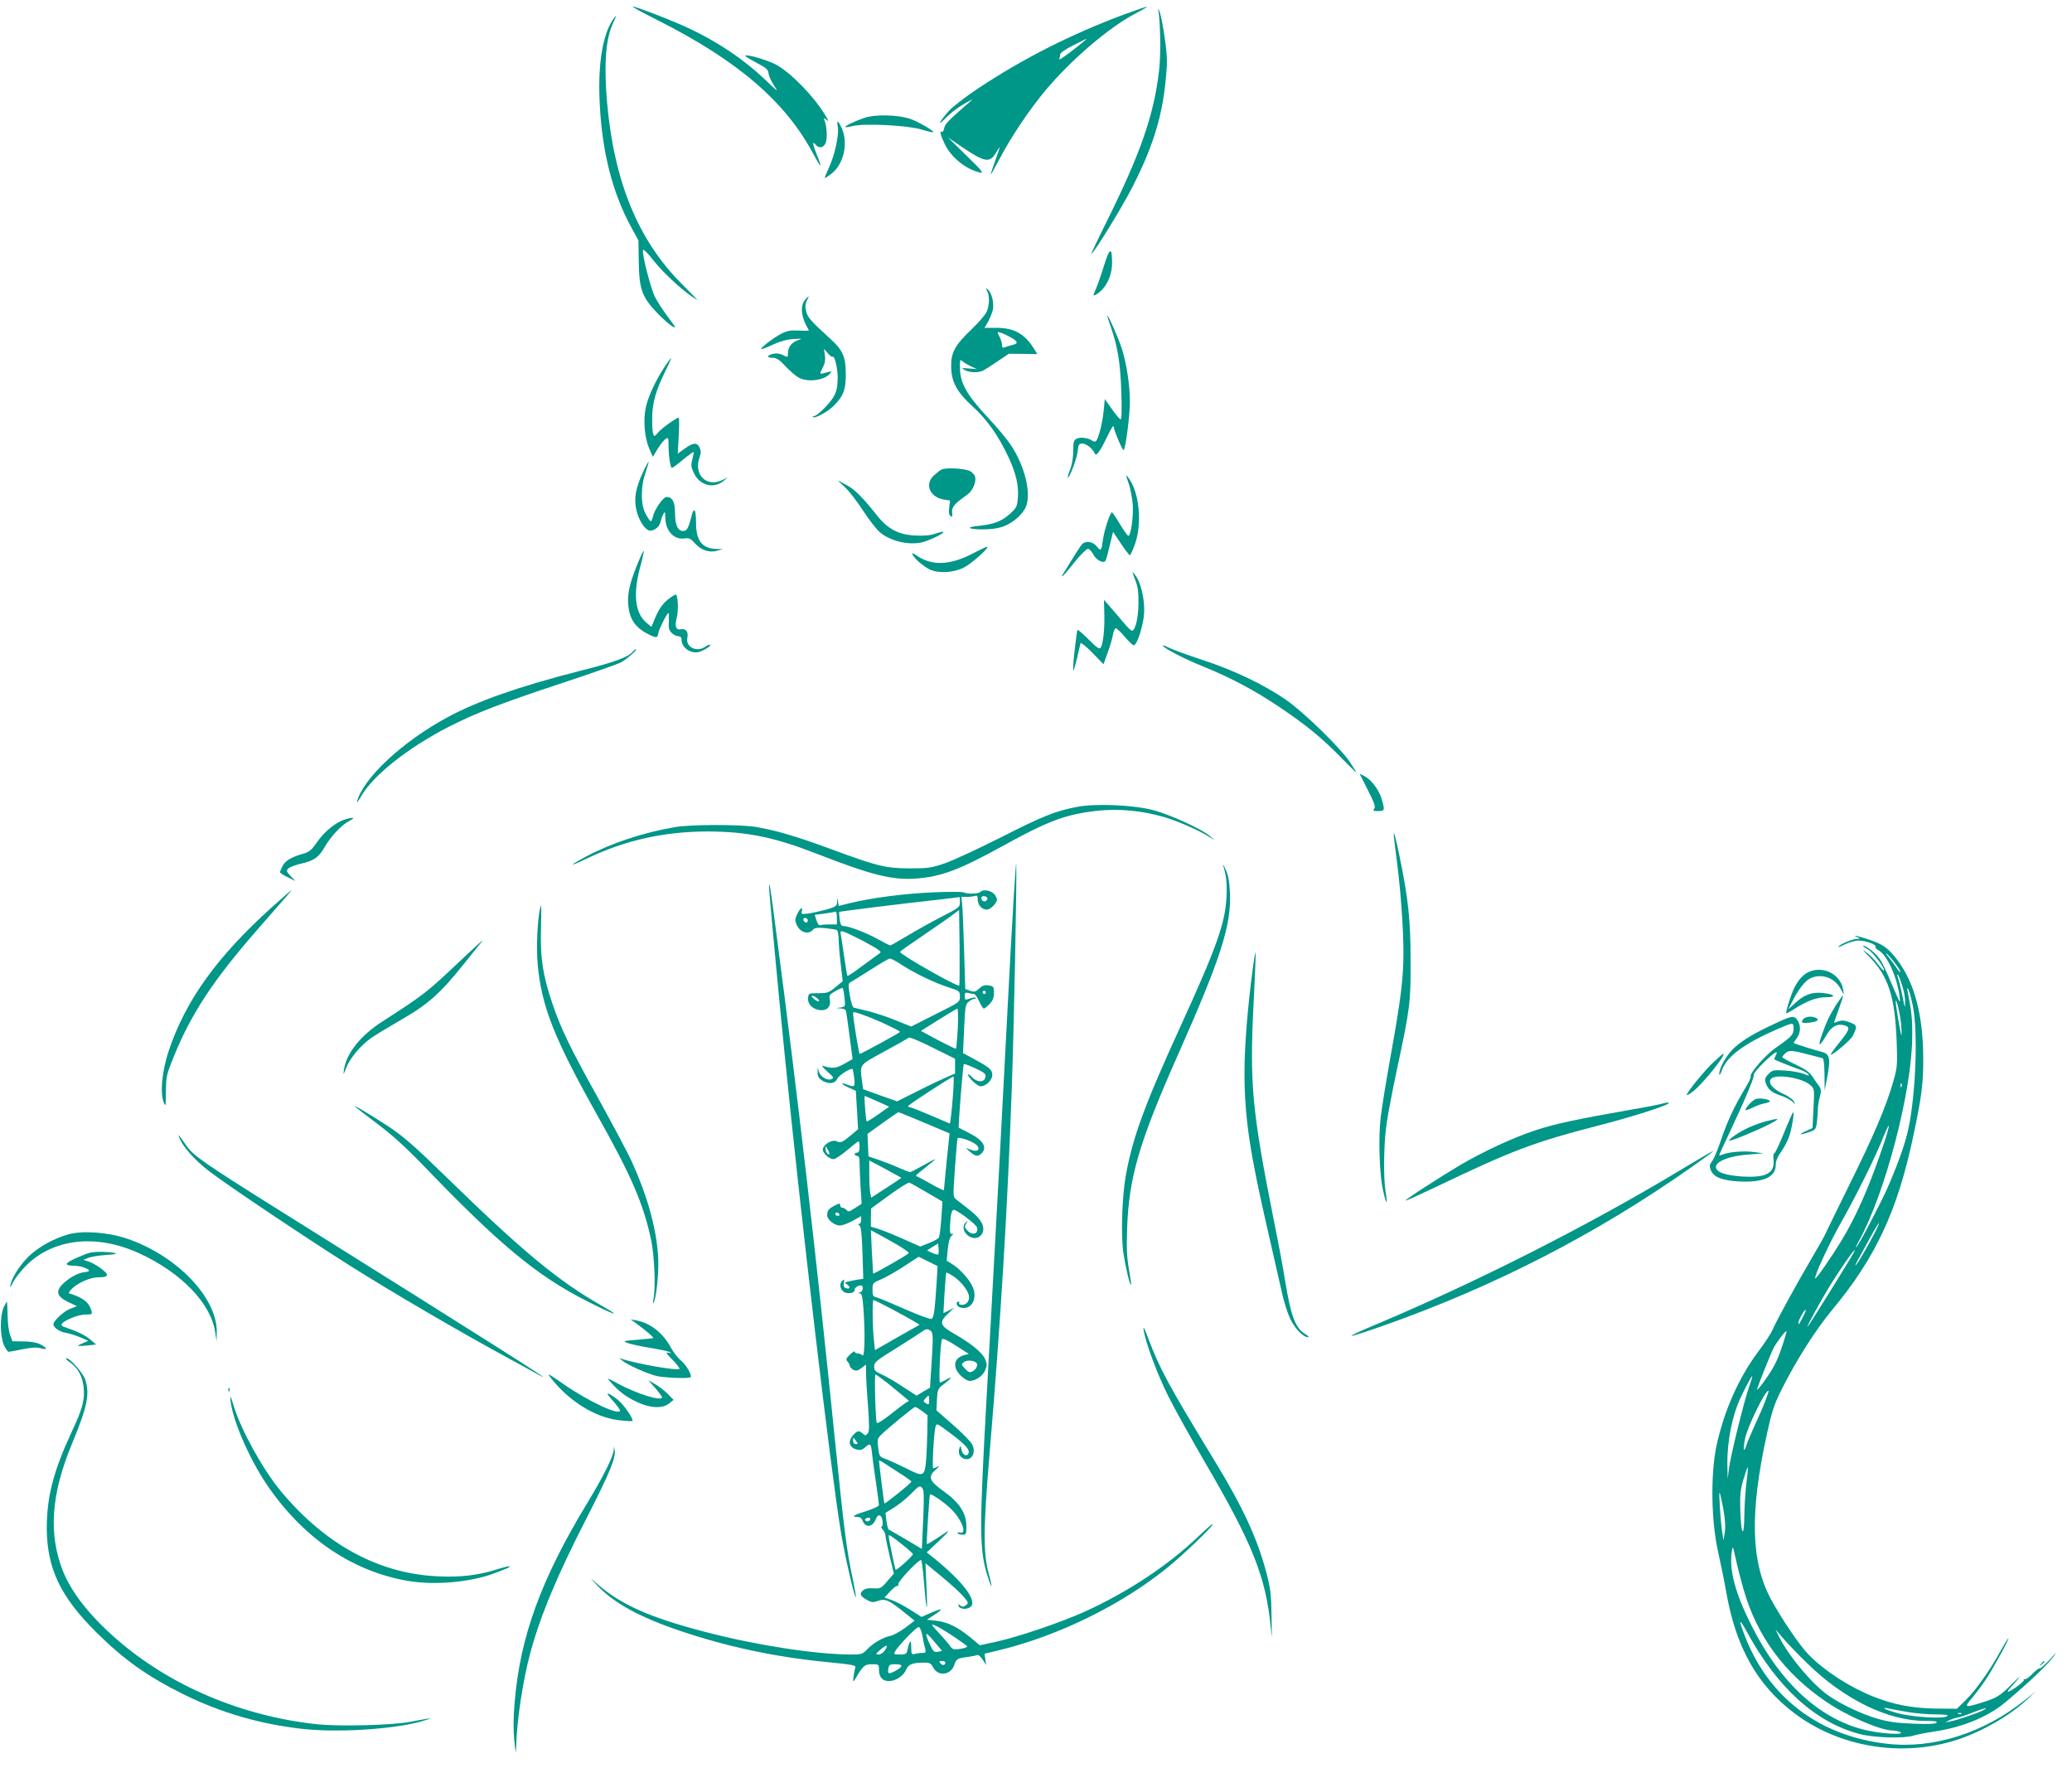<?xml version="1.0" standalone="no"?>
<!DOCTYPE svg PUBLIC "-//W3C//DTD SVG 20010904//EN"
 "http://www.w3.org/TR/2001/REC-SVG-20010904/DTD/svg10.dtd">
<svg version="1.0" xmlns="http://www.w3.org/2000/svg"
 width="1280pt" height="1092pt" viewBox="0 0 1280 1092"
 preserveAspectRatio="xMidYMid meet">
<g transform="translate(0,1092) scale(0.1,-0.1)"
fill="#009688" stroke="none">
<path d="M4061 10796 c494 -249 789 -501 963 -826 51 -95 59 -95 20 -1 -25 64
-27 84 -4 56 20 -24 49 -18 61 13 11 27 7 100 -7 137 -7 18 -6 19 11 5 16 -13
15 -8 -5 25 -68 115 -208 260 -301 313 -51 29 -185 69 -196 58 -2 -2 28 -21
69 -43 63 -33 73 -42 76 -67 2 -17 18 -50 34 -75 29 -42 25 -40 -48 30 -145
139 -318 253 -520 343 -117 51 -288 116 -306 116 -7 -1 62 -38 153 -84z"/>
<path d="M6945 10831 c-327 -122 -622 -271 -901 -456 -80 -53 -160 -115 -184
-142 -54 -62 -73 -96 -27 -51 42 43 87 77 142 107 40 22 40 23 15 1 -131 -114
-151 -134 -157 -161 -3 -16 -9 -26 -14 -23 -16 9 -10 -19 15 -71 40 -86 130
-160 221 -181 25 -6 12 11 -85 105 l-115 113 80 -55 c148 -100 178 -106 217
-42 11 19 21 35 23 35 2 0 -10 -36 -26 -80 -16 -44 -29 -84 -29 -88 0 -4 25
40 55 97 72 137 183 302 283 422 160 191 393 390 557 476 44 23 76 42 70 42
-5 0 -68 -22 -140 -48z m-236 -155 c-68 -59 -171 -135 -166 -122 4 10 7 24 7
32 0 7 35 32 78 53 72 37 91 46 81 37z"/>
<path d="M7156 10855 c13 -81 16 -274 4 -373 -32 -275 -115 -511 -326 -936
-58 -116 -99 -204 -92 -196 33 34 183 280 247 402 128 247 190 441 212 672 11
108 11 142 -4 248 -9 68 -23 143 -31 168 -9 27 -14 33 -10 15z"/>
<path d="M3784 10795 c-61 -93 -90 -271 -80 -495 13 -313 78 -570 199 -790
l41 -75 2 -130 c2 -169 20 -219 109 -313 35 -37 78 -75 95 -86 31 -17 29 -14
-23 55 -31 41 -67 97 -81 125 -26 52 -80 262 -74 289 2 9 26 -15 62 -60 66
-85 197 -204 273 -248 6 -4 -37 41 -96 100 -269 269 -418 632 -461 1123 -20
236 -8 393 38 489 23 46 21 54 -4 16z"/>
<path d="M5340 10192 c-59 -20 -124 -51 -118 -57 2 -2 24 1 48 7 74 17 332 4
419 -21 40 -12 75 -20 77 -18 7 7 -93 65 -141 82 -74 26 -216 30 -285 7z"/>
<path d="M5176 10133 c7 -51 -20 -174 -56 -250 -16 -35 -27 -63 -24 -63 3 0
21 12 39 26 77 58 107 189 65 282 -24 52 -32 54 -24 5z"/>
<path d="M6821 9282 c-17 -56 -40 -121 -51 -147 -18 -41 -18 -45 -2 -36 61 33
102 113 102 198 0 100 -15 95 -49 -15z"/>
<path d="M6098 9123 c16 -29 15 -86 -2 -127 -7 -18 -48 -66 -91 -107 -105
-101 -130 -145 -129 -230 0 -97 34 -160 135 -252 87 -79 158 -180 219 -311 47
-100 64 -176 58 -252 -5 -54 -8 -61 -50 -99 -50 -45 -101 -64 -190 -73 -85 -7
-70 -22 22 -22 55 0 96 6 133 20 57 21 119 77 136 123 32 84 -9 249 -93 376
-26 39 -87 112 -135 163 -141 150 -181 222 -181 321 0 47 1 49 18 34 9 -8 33
-22 52 -31 l35 -16 -50 4 c-46 4 -48 3 -25 -10 31 -16 84 -18 113 -3 12 6 53
32 91 58 l68 46 88 -1 88 -1 -18 29 c-57 94 -123 132 -231 133 l-77 0 23 40
c12 22 25 55 29 74 7 41 -8 104 -31 122 -15 13 -15 12 -5 -8z m146 -287 c46
-25 48 -39 9 -47 -15 -4 -36 -10 -45 -14 -14 -5 -18 -2 -18 14 0 12 -7 36 -16
52 -15 30 -15 31 8 24 13 -4 41 -17 62 -29z"/>
<path d="M4976 9071 c-36 -39 -28 -111 21 -191 2 -3 -26 -4 -61 -2 -50 3 -73
-1 -107 -18 -47 -24 -133 -89 -126 -96 2 -3 34 10 71 27 45 21 86 32 129 35
51 3 57 2 31 -6 -41 -13 -65 -41 -66 -78 -1 -31 -1 -31 -30 -16 -18 10 -41 13
-59 9 -41 -9 -46 -25 -8 -25 27 0 42 -10 83 -54 28 -30 65 -61 83 -70 57 -29
157 -15 191 27 12 14 10 15 -20 7 -47 -14 -48 -14 -26 28 14 26 18 48 14 77
l-6 40 24 -27 c13 -15 26 -25 29 -22 12 12 32 -69 32 -131 -1 -51 -6 -81 -22
-110 -22 -43 -104 -125 -124 -125 -7 0 -10 -3 -6 -6 11 -11 92 33 129 71 59
59 73 98 73 195 0 103 -18 145 -88 210 -131 120 -145 136 -156 174 -8 31 -7
46 3 68 17 33 15 35 -8 9z"/>
<path d="M6841 8969 c-1 -3 8 -32 20 -65 44 -126 60 -225 66 -401 4 -112 2
-173 -4 -173 -6 0 -30 28 -54 63 l-44 62 -7 -73 c-8 -80 -34 -178 -49 -188 -5
-3 -15 -1 -22 4 -21 17 -75 24 -96 12 -18 -9 -21 -20 -21 -75 0 -39 -7 -84
-19 -115 -11 -27 -17 -50 -14 -50 11 0 54 114 60 159 5 46 8 51 30 51 24 0 65
-33 76 -61 9 -21 32 11 78 106 21 44 38 72 38 62 1 -21 53 -147 62 -147 11 0
39 210 39 296 0 105 -20 237 -50 331 -20 63 -87 215 -89 202z"/>
<path d="M4102 8648 c-56 -86 -99 -181 -113 -247 -16 -78 -7 -185 21 -250 l23
-53 30 50 c17 27 38 54 49 61 17 10 18 7 18 -38 0 -66 11 -141 21 -141 4 0 36
23 69 51 34 28 63 49 65 47 2 -2 -2 -22 -8 -45 -10 -38 -8 -48 11 -88 36 -75
124 -96 184 -44 l23 20 -32 -16 c-99 -48 -180 33 -141 141 9 25 9 39 0 59 -15
33 -40 32 -92 -6 l-43 -31 6 111 c3 61 3 111 0 111 -15 0 -105 -65 -127 -91
-23 -27 -25 -28 -31 -9 -4 12 -7 55 -6 98 0 90 22 169 80 287 22 44 38 81 37
83 -2 1 -22 -26 -44 -60z"/>
<path d="M3972 8003 c-45 -97 -56 -160 -42 -227 11 -55 42 -111 71 -129 25
-16 72 12 79 48 4 17 12 40 18 50 10 17 11 15 12 -20 0 -83 52 -140 118 -131
29 4 38 0 64 -29 37 -43 90 -61 138 -47 l35 10 -38 1 c-88 2 -127 50 -127 158
0 91 -13 107 -29 41 -18 -71 -28 -88 -51 -88 -33 0 -50 38 -50 111 0 69 -16
99 -53 99 -20 0 -75 -79 -83 -120 -4 -16 -10 -30 -13 -30 -4 0 -18 19 -31 43
-33 56 -33 174 -1 261 11 33 19 61 18 63 -2 2 -18 -27 -35 -64z"/>
<path d="M5815 8019 c-11 -6 -32 -23 -47 -37 -57 -53 -24 -132 60 -147 l41 -7
-5 -42 c-4 -29 -2 -45 8 -53 11 -10 13 -6 10 21 -4 33 14 55 93 110 33 23 57
78 49 110 -3 13 -18 29 -32 36 -38 18 -152 23 -177 9z"/>
<path d="M6972 7935 c12 -33 23 -94 26 -135 4 -75 -12 -190 -28 -190 -4 0 -27
32 -50 70 -23 39 -46 73 -50 75 -10 6 -47 -105 -56 -165 -10 -74 -12 -77 -38
-46 -24 31 -68 38 -91 15 -7 -8 -37 -52 -65 -99 -29 -47 -54 -88 -57 -92 -2
-5 -2 -8 0 -8 3 0 36 38 73 85 38 47 76 85 84 85 9 0 24 -16 34 -35 18 -34 59
-56 74 -41 4 4 16 46 27 94 l21 87 48 -72 c27 -40 52 -73 56 -73 3 0 17 30 31
68 46 129 28 322 -41 412 -17 23 -17 20 2 -35z"/>
<path d="M5221 7909 c26 -24 76 -90 112 -145 36 -56 83 -116 104 -133 64 -53
172 -79 255 -62 48 11 145 58 136 66 -2 2 -24 -3 -48 -11 -32 -11 -69 -15
-126 -12 -102 5 -169 40 -232 119 -93 117 -141 166 -193 193 l-54 29 46 -44z"/>
<path d="M6015 7504 c-141 -75 -254 -81 -347 -19 -31 21 -37 22 -30 8 15 -27
63 -68 102 -89 53 -27 147 -23 212 9 47 23 159 122 147 130 -2 1 -40 -16 -84
-39z"/>
<path d="M3943 7448 c-44 -105 -63 -174 -63 -232 0 -107 36 -168 122 -212 53
-27 60 -26 65 6 3 22 51 118 62 124 3 2 4 -20 3 -49 -3 -43 0 -57 17 -74 12
-12 30 -21 41 -21 13 0 20 -7 20 -19 0 -45 41 -81 92 -81 25 0 94 38 85 47 -3
3 -16 -2 -29 -11 -53 -38 -123 -4 -112 54 8 37 -8 59 -40 53 -31 -6 -39 17
-25 73 11 42 8 128 -5 141 -3 3 -25 -11 -50 -30 -39 -33 -61 -67 -92 -146
l-10 -23 -31 26 c-70 59 -83 174 -39 341 15 54 25 100 23 102 -2 2 -18 -29
-34 -69z"/>
<path d="M7012 7340 c17 -43 22 -75 21 -145 0 -87 -18 -166 -39 -171 -5 -2
-28 20 -52 49 -24 29 -61 72 -83 97 l-39 45 2 -85 c3 -91 -7 -186 -22 -210 -8
-12 -22 -3 -74 49 -36 36 -67 63 -70 60 -2 -2 -10 -61 -18 -132 -8 -70 -11
-124 -7 -120 3 5 14 42 24 83 9 41 18 80 20 87 2 6 35 -20 73 -59 l69 -71 25
69 c14 38 29 88 33 112 4 23 12 42 18 41 7 0 32 -25 57 -54 25 -30 50 -53 55
-51 21 6 58 122 63 198 5 85 -21 196 -58 239 -18 23 -18 21 2 -31z"/>
<path d="M7184 6931 c12 -19 130 -80 256 -131 167 -68 309 -144 460 -245 163
-109 263 -190 383 -313 53 -54 97 -97 97 -95 0 2 -19 32 -41 66 -58 86 -275
299 -389 380 -132 93 -323 186 -520 250 -91 30 -185 64 -209 76 -23 12 -40 18
-37 12z"/>
<path d="M3909 6894 c-28 -33 -114 -65 -330 -119 -368 -94 -633 -186 -819
-288 -275 -149 -516 -374 -554 -517 -4 -14 7 0 24 30 73 129 291 302 543 431
167 85 325 146 697 269 179 59 344 117 365 128 35 18 108 82 93 82 -3 0 -11
-7 -19 -16z"/>
<path d="M8450 6040 c41 -81 49 -105 39 -116 -9 -12 -5 -14 25 -14 41 0 42 5
21 76 -17 56 -63 117 -106 140 l-30 15 51 -101z"/>
<path d="M6654 5936 c-133 -25 -219 -60 -470 -188 -139 -70 -294 -142 -345
-160 -86 -29 -104 -32 -219 -32 -151 1 -197 12 -489 120 -209 77 -330 113
-461 136 -97 16 -402 16 -500 -1 -199 -34 -396 -100 -550 -182 -113 -61 -108
-66 10 -10 236 112 475 165 745 165 239 -1 406 -35 664 -135 343 -134 470
-166 617 -156 157 11 271 54 538 201 282 156 389 196 586 218 130 14 272 1
408 -38 87 -25 226 -86 285 -125 l32 -21 -30 27 c-49 43 -247 134 -352 161
-121 32 -354 42 -469 20z"/>
<path d="M2134 5859 c-57 -16 -127 -73 -172 -136 -37 -54 -50 -65 -91 -77 -73
-21 -109 -43 -126 -76 -8 -16 -15 -33 -15 -38 0 -4 21 -18 48 -31 l47 -23 -30
31 c-26 28 -28 33 -13 47 8 8 45 22 81 30 80 19 106 38 146 107 34 59 101 131
144 153 45 24 36 29 -19 13z"/>
<path d="M8610 5761 c0 -7 9 -81 20 -165 23 -178 40 -416 40 -560 0 -157 -17
-294 -76 -621 -30 -165 -59 -345 -65 -400 -15 -130 -7 -359 16 -453 20 -87 29
-90 15 -6 -15 89 -12 303 6 423 8 58 37 210 64 336 82 384 85 411 84 675 0
251 -14 378 -70 650 -25 117 -34 151 -34 121z"/>
<path d="M6222 4645 c-29 -561 -62 -1177 -73 -1370 -10 -192 -35 -635 -54
-984 -46 -826 -45 -942 5 -1104 28 -89 34 -83 9 8 -36 130 -35 282 5 755 67
801 109 1480 136 2235 14 385 32 1294 28 1395 -2 47 -27 -374 -56 -935z"/>
<path d="M7556 5575 c20 -65 25 -110 21 -195 -8 -163 -63 -316 -288 -808 -216
-472 -292 -678 -334 -912 -23 -126 -31 -366 -16 -472 13 -90 41 -211 48 -205
2 2 -4 46 -13 98 -13 72 -15 131 -11 254 11 312 75 531 312 1065 268 604 333
806 323 1009 -4 71 -11 108 -27 141 -11 25 -18 36 -15 25z"/>
<path d="M4751 5444 c-1 -22 49 -565 94 -1014 103 -1036 287 -2597 350 -2975
25 -151 85 -409 92 -401 2 2 -7 57 -21 122 -37 177 -51 291 -106 829 -116
1148 -232 2149 -366 3165 -36 279 -41 308 -43 274z"/>
<path d="M1675 5312 c-335 -303 -528 -571 -632 -881 -42 -124 -55 -262 -32
-319 13 -31 14 -28 14 65 1 93 3 104 48 215 108 267 246 476 520 789 202 230
209 239 206 239 -2 0 -58 -49 -124 -108z"/>
<path d="M5765 5408 c-175 -7 -386 -35 -512 -66 l-72 -18 -4 25 -4 26 -2 -27
c-1 -25 -7 -29 -68 -47 -38 -10 -88 -21 -111 -24 -40 -5 -43 -3 -39 14 9 32
-10 21 -28 -17 -14 -30 -15 -41 -4 -65 19 -48 73 -65 100 -33 11 13 26 15 77
11 34 -4 67 -9 72 -12 6 -4 10 -30 11 -58 0 -29 6 -98 13 -155 l12 -103 -45
-37 c-41 -34 -51 -37 -106 -37 -60 0 -60 0 -63 -31 -4 -40 35 -74 84 -74 39 0
58 27 50 68 -5 24 -1 30 35 50 22 13 43 21 45 19 3 -3 8 -30 11 -60 6 -55 5
-55 -23 -60 l-29 -4 28 -2 c15 0 30 -7 32 -13 3 -7 13 -77 23 -156 l19 -144
-51 -29 c-50 -29 -77 -31 -134 -12 -9 3 3 -13 28 -35 40 -36 43 -41 26 -48
-26 -10 -68 15 -77 46 l-7 25 -1 -25 c-1 -30 7 -43 36 -59 38 -19 72 -14 85
15 10 22 85 70 95 60 2 -2 6 -26 10 -55 6 -55 3 -58 -43 -41 -45 18 -39 3 9
-18 l44 -20 7 -118 7 -119 -33 -28 c-64 -54 -75 -59 -98 -47 -25 13 -76 -13
-86 -44 -8 -23 35 -66 66 -66 10 0 47 25 83 55 35 30 67 55 71 55 3 0 6 -16 6
-35 0 -24 -5 -35 -15 -35 -8 0 -15 -4 -15 -10 0 -5 7 -10 15 -10 11 0 15 -11
15 -43 0 -24 3 -91 6 -148 l7 -105 -41 -26 c-35 -23 -42 -25 -52 -13 -7 8 -19
15 -26 15 -8 0 -14 7 -14 15 0 14 -4 13 -32 -1 -39 -20 -48 -31 -48 -61 0 -27
45 -63 79 -63 14 0 50 13 79 29 l52 29 0 -24 c0 -13 -6 -24 -12 -24 -10 0 -9
-3 1 -9 10 -7 15 -48 19 -169 l5 -161 -39 -6 c-21 -4 -48 -9 -58 -12 -19 -5
-19 -6 -1 -19 21 -16 14 -30 -11 -20 -11 4 -15 14 -11 32 4 23 3 24 -11 11
-22 -23 -8 -65 25 -73 27 -7 56 4 53 20 -2 10 20 26 38 26 19 0 14 -38 -5 -43
-15 -4 -15 -5 -2 -6 13 -1 17 -19 23 -93 11 -156 8 -304 -6 -290 -7 7 -20 12
-30 12 -10 0 -18 5 -18 11 0 5 -13 -2 -29 -18 -25 -24 -27 -30 -15 -44 8 -8
14 -21 14 -27 0 -6 10 -16 21 -23 18 -9 27 -7 50 10 l29 22 0 -48 c0 -26 5
-119 12 -205 9 -128 9 -160 -2 -173 -12 -14 -15 -14 -30 0 -23 20 -33 19 -58
-8 -37 -39 -27 -79 22 -91 22 -5 34 -2 52 15 29 27 35 23 40 -31 2 -23 13
-103 24 -178 11 -76 20 -142 20 -149 0 -6 -30 -21 -67 -33 -88 -28 -107 -39
-70 -40 20 0 30 -7 36 -24 18 -46 62 -40 82 11 13 35 36 28 41 -12 2 -19 0
-35 -6 -35 -5 0 -2 -8 7 -18 10 -10 17 -27 17 -37 0 -10 12 -67 26 -127 l26
-108 -41 -47 c-38 -45 -42 -47 -86 -44 -33 2 -52 -2 -66 -15 -22 -20 -13 -36
33 -60 24 -13 35 -13 64 -2 42 15 68 3 163 -74 l61 -49 -57 -43 c-32 -24 -74
-47 -93 -51 -46 -9 -107 -45 -144 -84 -28 -29 -34 -31 -100 -31 -220 1 -589
58 -901 140 -349 91 -524 170 -675 304 -39 35 -38 33 10 -18 105 -110 265
-197 515 -281 294 -99 593 -162 908 -192 152 -15 177 -20 171 -33 -3 -8 -8
-33 -11 -55 -4 -34 -3 -37 8 -20 50 86 60 95 105 95 43 0 44 -1 44 -33 0 -47
21 -71 62 -71 42 0 91 33 107 73 13 31 41 41 112 41 33 0 41 -5 54 -30 29 -57
109 -48 130 15 13 38 18 41 76 49 27 4 56 9 64 12 9 4 22 -7 36 -28 l21 -33
-5 35 -5 35 96 23 c362 89 745 276 1029 505 95 76 270 243 285 271 6 12 -31
-20 -83 -69 -191 -184 -444 -351 -714 -473 -146 -65 -404 -153 -541 -183
l-101 -22 -60 50 c-77 63 -140 94 -211 102 l-56 6 49 32 c59 39 47 42 -28 9
l-54 -24 -69 44 c-38 24 -89 51 -114 60 l-46 16 34 37 c19 20 38 35 43 34 5
-2 9 4 9 13 0 20 131 157 141 147 4 -5 12 -71 18 -147 6 -77 13 -141 16 -144
3 -3 2 57 -2 134 l-6 138 103 -85 c57 -47 117 -102 134 -123 30 -36 30 -38 12
-52 -15 -11 -22 -11 -34 -1 -12 10 -14 9 -10 -3 6 -20 48 -24 72 -7 48 35 -44
158 -234 310 l-35 28 75 70 c80 76 78 78 -13 16 -32 -21 -60 -37 -61 -35 -4 4
15 302 19 307 7 6 79 -42 123 -83 70 -64 111 -166 62 -153 -11 3 -18 1 -14 -4
3 -5 16 -9 30 -9 22 0 24 3 24 53 0 79 -44 147 -140 215 -91 65 -100 90 -48
135 20 17 24 24 11 18 -12 -6 -25 -11 -28 -11 -8 0 4 221 14 257 6 24 9 22 93
-41 93 -70 120 -100 111 -123 -9 -24 -38 -10 -43 22 -6 27 -7 28 -13 9 -10
-28 1 -54 27 -64 47 -18 79 37 51 89 -8 16 -61 70 -117 119 l-103 90 3 66 c4
66 4 67 49 101 47 36 48 46 3 20 -14 -8 -29 -14 -33 -15 -9 0 2 248 12 267 4
8 32 -4 86 -39 l80 -51 -30 -8 c-63 -18 -73 -73 -21 -125 19 -19 44 -34 55
-34 38 0 82 30 97 66 12 29 12 39 0 68 -17 40 -83 95 -189 156 -92 52 -98 72
-39 127 l37 35 -33 -17 -34 -16 7 123 c4 68 9 125 11 127 2 2 21 -8 43 -22 42
-28 85 -79 95 -114 10 -32 -10 -63 -40 -63 -14 0 -22 4 -19 10 3 6 1 10 -4 10
-17 0 -13 -27 5 -34 73 -28 121 54 78 135 -21 42 -79 105 -121 130 l-35 22 7
71 c5 47 13 75 24 83 12 10 12 13 2 11 -11 -2 -14 8 -12 47 3 80 11 107 28
101 34 -13 133 -90 138 -107 13 -41 -29 -54 -61 -18 -16 17 -16 23 -5 42 12
21 12 21 -4 5 -38 -36 16 -107 70 -94 15 4 30 17 35 32 16 41 -11 87 -81 141
-34 26 -71 55 -82 64 -20 15 -20 20 -8 190 7 96 14 180 16 186 5 16 104 -20
123 -45 19 -26 -2 -39 -41 -24 l-32 11 28 -24 c33 -29 49 -31 71 -9 37 37 9
82 -77 125 -34 17 -63 32 -64 33 -5 4 26 388 31 393 3 3 35 -9 71 -26 56 -26
66 -34 63 -53 -5 -35 -51 -36 -83 -2 -14 15 -25 22 -25 17 0 -19 58 -73 78
-73 33 0 72 38 72 70 0 32 -16 46 -118 101 l-63 34 7 150 c6 137 8 152 28 167
11 10 27 18 35 18 8 0 12 3 8 6 -3 4 -20 2 -36 -4 -29 -10 -31 -10 -31 15 0
21 3 24 23 19 12 -3 27 -6 34 -6 7 0 21 -20 32 -45 11 -25 24 -45 29 -45 4 0
20 13 35 28 20 21 27 38 27 69 0 38 -2 41 -32 46 -25 4 -39 -1 -59 -19 -22
-21 -29 -23 -56 -14 l-30 11 -7 235 c-4 129 -9 257 -12 285 l-5 49 34 0 c20 0
42 3 51 6 12 5 16 -1 16 -23 0 -36 30 -66 61 -61 12 2 31 16 43 31 19 26 19
30 5 55 -16 29 -72 43 -92 23 -13 -13 -81 -15 -105 -3 -9 4 -93 4 -187 0z
m335 -38 c0 -5 -5 -12 -11 -16 -14 -8 -33 11 -25 25 7 11 36 4 36 -9z m-170
-22 c0 -32 -5 -35 -108 -88 -59 -30 -154 -83 -211 -117 -58 -35 -108 -63 -111
-63 -4 0 -40 18 -81 41 -73 40 -177 79 -209 79 -13 0 -19 11 -23 42 -3 24 -4
44 -3 45 3 3 393 52 616 76 69 8 126 15 128 16 1 0 2 -14 2 -31z m-4 -516
c-11 -10 -366 192 -366 208 0 4 64 49 143 102 78 53 160 110 182 127 l40 30 3
-231 c1 -127 0 -233 -2 -236z m-756 418 l0 -40 -44 0 c-24 0 -50 -2 -58 -5 -8
-3 -17 7 -24 30 l-11 34 46 6 c25 4 53 8 61 9 8 2 18 4 23 5 4 0 7 -17 7 -39z
m-180 -16 c0 -9 -5 -14 -12 -12 -18 6 -21 28 -4 28 9 0 16 -7 16 -16z m330
-120 c47 -25 94 -51 105 -60 20 -16 20 -16 -4 -32 -13 -9 -59 -43 -103 -75
-43 -33 -81 -58 -83 -55 -2 2 -11 55 -20 118 -9 63 -18 125 -21 138 -4 21 -2
23 18 17 13 -4 61 -27 108 -51z m252 -155 c82 -53 205 -112 291 -139 65 -21
67 -23 67 -56 0 -34 -1 -34 -151 -109 l-150 -76 -97 39 c-53 22 -131 47 -172
57 -41 10 -80 19 -86 21 -7 1 -17 35 -24 75 -10 60 -10 73 1 80 8 4 64 39 124
77 61 39 115 71 122 71 7 1 41 -17 75 -40z m518 -169 c0 -5 -4 -10 -10 -10 -5
0 -10 5 -10 10 0 6 5 10 10 10 6 0 10 -4 10 -10z m-1044 -34 c10 -8 16 -17 13
-20 -3 -4 -17 2 -30 13 -27 23 -13 28 17 7z m871 -188 c-4 -67 -9 -123 -11
-126 -3 -2 -52 22 -111 53 l-106 57 108 68 c59 37 112 69 117 69 5 1 6 -50 3
-121z m-537 65 c68 -27 180 -81 180 -87 0 -5 -240 -136 -249 -136 -5 0 -42
223 -41 253 0 10 22 4 110 -30z m520 -299 l0 -45 -57 -25 c-32 -14 -113 -52
-179 -86 l-122 -61 -105 37 -105 38 -6 45 c-15 112 -22 101 137 188 78 42 146
81 151 85 5 5 71 -22 147 -61 l139 -69 0 -46z m-12 -166 c-7 -100 -17 -188
-21 -188 -1 0 -54 23 -117 50 -63 27 -121 50 -127 50 -7 0 -13 3 -13 8 0 7
269 182 280 182 3 0 2 -46 -2 -102z m-468 -51 l73 -33 -68 -48 c-37 -26 -69
-46 -71 -44 -5 6 -17 158 -12 158 3 0 38 -15 78 -33z m290 -132 l156 -66 -18
-172 c-9 -95 -17 -175 -17 -179 -1 -3 -36 14 -78 38 -42 24 -82 45 -87 47 -13
5 -17 1 57 60 33 26 57 47 54 47 -3 0 -37 -18 -76 -40 -39 -22 -74 -40 -79
-40 -5 0 -36 12 -68 26 -33 15 -88 36 -124 49 l-65 22 -3 69 -3 70 93 67 c51
36 95 67 98 67 3 0 75 -29 160 -65z m-586 -194 c-7 -9 -24 13 -24 32 0 21 1
21 13 -3 8 -14 12 -27 11 -29z m444 -146 c1 -1 -40 -29 -92 -62 l-94 -61 -6
30 c-3 17 -6 69 -6 115 l0 85 98 -52 c53 -29 98 -54 100 -55z m158 -91 l96
-56 -7 -107 c-4 -58 -11 -111 -16 -117 -6 -7 -33 -22 -62 -33 l-52 -21 -110
49 c-61 27 -129 54 -152 61 l-43 13 0 56 1 56 112 82 c62 45 118 80 125 78 6
-2 55 -30 108 -61z m-541 -134 c3 -5 -1 -10 -9 -10 -9 0 -16 5 -16 10 0 6 4
10 9 10 6 0 13 -4 16 -10z m337 -177 c54 -30 95 -59 92 -64 -5 -9 -217 -130
-220 -126 0 1 -4 62 -8 135 l-6 133 22 -12 c13 -6 67 -36 120 -66z m274 -71
c-4 -3 -20 1 -38 9 l-31 15 34 22 34 21 3 -30 c2 -17 1 -34 -2 -37z m-10 -175
c-11 -175 -17 -218 -32 -224 -8 -3 -81 24 -163 60 -81 36 -160 69 -175 73 -23
5 -26 11 -26 48 0 40 2 42 54 64 30 13 94 49 142 81 l89 58 59 -29 58 -29 -6
-102z m-277 -163 c58 -31 121 -66 139 -77 l33 -20 -138 -78 -138 -79 -6 58
c-9 77 -11 252 -3 252 4 0 55 -25 113 -56z m242 -136 c13 -11 14 -36 5 -181
l-11 -169 -42 -24 -41 -25 -86 56 c-47 31 -106 65 -131 76 -38 17 -45 24 -45
48 0 26 13 37 138 114 75 47 146 93 157 101 25 19 37 20 56 4z m282 -197 c11
-11 -2 -40 -25 -52 -17 -9 -25 -6 -46 16 -25 27 -25 28 -6 42 18 14 60 10 77
-6z m-552 -123 c36 -29 81 -66 100 -82 l34 -29 -25 -16 c-13 -9 -57 -42 -97
-74 -47 -36 -75 -53 -77 -45 -8 26 -15 298 -8 298 4 0 37 -24 73 -52z m259
-108 c0 -27 -2 -29 -20 -18 -18 11 -18 14 -3 30 21 24 23 23 23 -12z m-44 -66
l34 -26 -1 -92 c-1 -50 -4 -129 -7 -175 -9 -113 -16 -116 -118 -64 -44 22
-100 48 -125 58 -47 17 -47 17 -54 72 -6 50 -4 58 17 79 38 38 202 173 211
173 5 1 24 -11 43 -25z m-407 -186 c12 -15 11 -18 -3 -18 -10 0 -16 8 -16 22
0 12 1 19 3 17 1 -2 9 -12 16 -21z m263 -194 c43 -27 78 -52 78 -56 0 -9 -162
-139 -167 -135 -2 3 -33 249 -33 266 0 2 10 -3 23 -11 12 -8 57 -37 99 -64z
m147 -98 c9 -10 10 -62 4 -194 l-8 -180 -99 59 c-54 32 -102 59 -106 61 -4 2
-10 26 -14 53 l-6 50 55 34 c30 19 76 56 102 83 52 53 55 54 72 34z m-327
-198 c-6 -6 -16 -7 -22 -3 -9 6 -9 9 1 16 17 10 34 0 21 -13z m206 -152 c34
-27 62 -53 62 -56 0 -10 -101 -102 -107 -97 -4 5 -43 191 -43 209 0 12 12 4
88 -56z m309 -562 c45 -30 85 -59 88 -63 2 -5 -16 -12 -42 -16 -44 -6 -48 -5
-67 22 -11 15 -43 52 -70 81 -46 49 -47 52 -21 42 17 -6 67 -36 112 -66z
m-188 -1 c5 -32 13 -68 17 -80 5 -19 2 -23 -17 -23 -13 0 -34 -3 -46 -6 -22
-6 -23 -3 -24 42 0 51 -10 43 -23 -18 -6 -25 -11 -28 -47 -28 -37 0 -39 2 -29
20 17 32 131 150 145 150 8 0 17 -23 24 -57z m80 -42 l41 -49 -25 -5 c-22 -4
-29 1 -44 32 -25 49 -36 85 -23 77 6 -3 29 -28 51 -55z m-313 -46 c-10 -15
-26 -25 -39 -25 -20 1 -19 3 12 30 40 34 51 32 27 -5z m374 -74 c0 -18 -18
-21 -30 -6 -10 13 -9 15 9 15 11 0 21 -4 21 -9z m-272 -23 c-5 -15 -68 -49
-78 -43 -4 3 -5 16 -2 30 4 22 10 25 44 25 27 0 38 -4 36 -12z"/>
<path d="M3335 5302 c-15 -69 -22 -236 -14 -332 23 -263 100 -460 369 -939
211 -376 284 -545 332 -768 21 -101 29 -289 15 -368 -5 -30 -4 -34 3 -17 18
43 32 206 25 292 -13 173 -68 368 -160 570 -26 58 -116 226 -198 375 -184 330
-244 454 -296 610 -58 172 -74 279 -69 458 2 81 2 147 1 147 -1 0 -4 -13 -8
-28z"/>
<path d="M11475 5130 c18 -8 18 -9 -5 -10 -28 -1 -104 -33 -113 -47 -4 -6 15
1 40 14 26 12 64 23 85 23 44 0 112 -25 104 -38 -3 -5 6 -15 19 -22 52 -28
114 -163 130 -286 6 -47 4 -44 -35 46 -64 151 -76 174 -105 208 -25 29 -85 70
-85 58 0 -3 14 -12 30 -21 29 -15 108 -120 98 -130 -2 -3 -20 16 -38 41 -19
25 -50 57 -70 71 -28 21 -26 17 14 -23 122 -124 162 -245 173 -530 5 -143 4
-156 -21 -245 -46 -158 -119 -330 -276 -647 -82 -167 -150 -305 -150 -307 0
-2 -35 -64 -78 -137 -93 -158 -217 -385 -242 -442 -9 -23 -50 -84 -89 -136
-119 -159 -211 -366 -257 -580 -38 -179 -33 -471 11 -661 14 -63 37 -175 50
-249 60 -338 191 -569 419 -742 280 -212 668 -275 1008 -164 154 51 323 148
428 246 l55 51 -63 -50 c-256 -206 -570 -306 -857 -272 -420 48 -735 290 -880
676 -36 94 -31 101 15 18 188 -347 426 -563 698 -634 87 -23 272 -29 332 -10
19 6 79 18 134 26 175 27 329 91 438 183 158 133 268 239 307 297 8 11 -10 -6
-38 -38 -29 -31 -56 -55 -60 -52 -4 2 -25 -13 -46 -35 -21 -22 -43 -36 -48
-33 -6 3 -7 2 -4 -4 5 -8 -82 -73 -99 -73 -5 0 5 15 22 32 63 70 66 79 4 17
-73 -74 -95 -88 -194 -118 -99 -31 -104 -28 -53 31 24 29 62 80 85 114 44 66
147 254 139 254 -3 0 -23 -33 -46 -74 -65 -119 -155 -247 -216 -306 l-56 -55
-127 1 c-145 2 -264 24 -389 74 -147 59 -296 155 -397 256 -54 53 -170 224
-236 346 -124 232 -132 532 -24 1023 28 130 44 179 84 260 92 186 213 376 316
501 270 324 405 612 503 1074 52 244 63 329 62 485 -1 265 -54 465 -160 605
-55 73 -87 96 -172 125 -69 24 -116 33 -74 15z m225 -151 c22 -28 40 -56 40
-62 0 -7 -12 6 -26 28 -15 22 -36 50 -47 63 -11 12 -18 22 -14 22 4 0 25 -23
47 -51z m49 -141 c12 -34 21 -82 20 -107 -1 -44 -1 -42 -14 24 -8 39 -18 86
-24 105 -12 39 -13 40 -7 40 2 0 14 -28 25 -62z m67 -128 c36 -169 17 -602
-36 -801 -21 -83 -68 -210 -124 -336 -42 -94 -173 -343 -189 -358 -5 -5 2 13
17 40 163 296 327 925 329 1260 1 113 -4 157 -29 285 -4 19 -3 21 4 10 6 -8
18 -53 28 -100z m-71 -125 c3 -38 3 -65 1 -60 -6 13 -36 191 -35 208 2 34 30
-87 34 -148z m2 -377 c-3 -8 -6 -5 -6 6 -1 11 2 17 5 13 3 -3 4 -12 1 -19z
m-102 -330 c-91 -274 -172 -461 -270 -623 -61 -100 -156 -237 -161 -232 -10 9
89 222 160 347 88 154 220 420 261 528 16 39 30 70 33 68 2 -3 -8 -42 -23 -88z
m-94 -630 c-34 -62 -71 -124 -82 -138 -12 -15 -8 -2 10 30 17 30 52 94 78 142
26 48 49 85 51 83 3 -2 -23 -55 -57 -117z m-102 -70 c-25 -46 -272 -443 -282
-453 -15 -15 79 158 137 252 88 141 185 275 145 201z m-310 -390 c-26 -51 -29
-56 -29 -37 0 15 36 79 45 79 3 0 -4 -19 -16 -42z m-133 -194 c-25 -75 -49
-123 -96 -190 -34 -49 -59 -78 -55 -64 11 37 84 219 102 254 19 37 74 109 79
103 2 -2 -11 -48 -30 -103z m-201 -241 c-32 -92 -114 -424 -124 -503 l-8 -65
-2 88 c-2 145 30 303 82 414 35 74 67 133 72 133 2 0 -7 -30 -20 -67z m101
-85 c-13 -35 -42 -101 -64 -148 -21 -47 -45 -102 -52 -123 -18 -57 -24 -36
-10 35 14 73 124 298 145 298 3 0 -6 -28 -19 -62z m-117 -503 c-6 -48 -12
-138 -13 -200 -1 -150 -20 -134 -25 21 -3 98 0 129 19 195 13 44 25 78 27 75
2 -2 -1 -43 -8 -91z m-143 -166 c12 -67 14 -111 9 -145 l-8 -49 -7 45 c-11 65
-23 256 -17 250 3 -3 13 -48 23 -101z m125 -497 c83 -289 252 -519 511 -694
136 -92 337 -178 416 -178 15 0 34 -5 42 -10 26 -17 -98 -11 -196 9 -289 60
-541 286 -723 648 -102 203 -139 342 -123 457 6 40 7 39 25 -44 10 -47 32
-131 48 -188z m394 -457 c228 -223 499 -355 728 -355 60 0 78 -3 70 -11 -8 -8
-53 -10 -145 -6 -104 4 -152 11 -222 31 -94 28 -218 86 -294 138 -100 67 -248
242 -309 363 l-25 50 52 -60 c29 -33 94 -101 145 -150z m625 -301 c47 -8 123
-14 170 -14 66 -1 81 -3 66 -12 -28 -16 -218 -4 -304 20 -77 21 -112 40 -52
28 19 -4 73 -14 120 -22z m460 11 c-29 -16 -161 -61 -205 -69 l-30 -5 30 14
c17 8 37 14 45 15 9 0 49 13 90 29 81 32 110 39 70 16z m-133 -21 c-3 -3 -12
-4 -19 -1 -8 3 -5 6 6 6 11 1 17 -2 13 -5z"/>
<path d="M2805 4949 c-164 -155 -196 -180 -443 -339 -134 -86 -221 -194 -237
-296 -5 -38 -5 -37 15 13 24 60 92 140 157 184 24 17 99 62 166 101 181 103
254 168 407 359 46 57 90 112 98 122 36 41 -3 7 -163 -144z"/>
<path d="M7742 4958 c-34 -249 -54 -495 -54 -663 0 -280 33 -497 148 -994 30
-130 66 -288 80 -351 13 -63 38 -143 55 -177 29 -61 80 -113 110 -113 8 0 0 9
-17 19 -62 38 -89 110 -124 324 -11 71 -43 242 -71 380 -134 674 -150 840
-125 1336 9 173 14 316 13 318 -2 2 -9 -34 -15 -79z"/>
<path d="M11180 4919 c-37 -15 -69 -48 -95 -100 -22 -43 -58 -159 -49 -159 2
0 23 12 46 26 81 52 141 74 198 74 67 0 56 18 -17 26 -67 8 -116 -9 -171 -60
l-45 -41 23 45 c37 74 79 129 110 145 68 35 152 8 190 -62 l21 -38 -5 33 c-15
91 -117 146 -206 111z"/>
<path d="M11346 4718 c-45 -72 -59 -101 -90 -187 -29 -81 -18 -82 29 -2 31 53
68 71 114 56 32 -10 26 -28 -34 -102 -30 -37 -55 -72 -55 -76 0 -15 122 87
135 113 30 60 29 67 -18 85 -32 12 -49 14 -70 6 -15 -6 -27 -9 -27 -8 0 2 13
40 30 85 16 45 28 82 25 82 -3 0 -20 -24 -39 -52z"/>
<path d="M10975 4602 c-133 -61 -205 -104 -258 -151 -50 -45 -97 -127 -96
-166 0 -11 8 0 16 24 30 85 137 164 338 252 104 45 105 45 105 6 0 -38 -11
-50 -111 -120 -65 -45 -164 -160 -154 -177 3 -5 -13 -38 -35 -74 -64 -106
-109 -201 -147 -314 -19 -58 -44 -118 -55 -133 -18 -24 -19 -32 -9 -58 19 -43
69 -63 176 -69 149 -7 225 27 225 103 0 24 11 50 34 82 19 27 41 69 49 94 17
50 33 149 24 149 -2 0 -28 -58 -57 -130 -29 -71 -56 -128 -60 -125 -4 2 -6
-14 -4 -36 5 -52 -9 -77 -51 -95 -60 -25 -245 -11 -288 21 -56 41 33 92 179
103 l99 8 -62 8 c-62 8 -148 1 -190 -15 -13 -5 -23 -7 -23 -5 0 2 25 57 56
122 98 207 165 365 158 375 -3 5 24 39 60 74 67 65 96 83 76 46 -5 -11 -10
-22 -10 -24 0 -3 86 -38 172 -69 15 -6 33 -16 39 -24 9 -11 3 -10 -27 2 -21 9
-73 19 -115 21 -73 5 -78 4 -104 -21 -20 -20 -24 -32 -19 -49 14 -45 35 -64
91 -83 31 -10 65 -28 76 -39 19 -20 19 -20 8 3 -7 12 -36 33 -66 46 -62 28
-95 67 -75 91 28 34 193 8 244 -38 25 -22 25 -23 19 -144 l-6 -121 -39 -18
c-51 -23 -43 -28 14 -8 43 14 46 17 52 61 3 25 6 61 6 79 0 19 5 54 12 78 10
38 9 47 -5 68 -10 12 -28 39 -41 59 -18 26 -46 46 -105 74 -45 21 -81 42 -81
45 0 4 9 15 20 25 21 19 42 18 150 -11 36 -9 71 -18 78 -20 8 -2 12 -32 13
-101 l1 -98 14 70 c25 133 19 157 -41 170 -26 6 -154 46 -164 52 -2 1 6 14 18
29 25 32 27 81 5 112 -20 30 -35 28 -129 -16z"/>
<path d="M11140 4625 c-19 -23 -7 -28 45 -21 46 7 58 19 29 30 -28 11 -61 6
-74 -9z"/>
<path d="M10579 4353 c-55 -53 -159 -181 -159 -197 0 -4 17 6 37 21 61 46 211
233 188 233 -4 0 -33 -26 -66 -57z"/>
<path d="M10844 4130 c-22 -9 -67 -60 -60 -67 2 -3 22 5 43 15 21 11 56 24 77
27 20 4 34 11 29 15 -14 13 -67 19 -89 10z"/>
<path d="M10258 4100 c-15 -4 -96 -20 -180 -34 -331 -58 -478 -89 -593 -128
-137 -45 -318 -129 -462 -213 -128 -76 -345 -216 -340 -221 2 -2 84 35 183 82
473 227 607 278 1014 383 244 63 482 142 420 140 -8 0 -27 -4 -42 -9z"/>
<path d="M2195 4083 c6 -6 66 -52 135 -104 88 -66 172 -141 285 -258 470 -489
699 -679 1005 -835 172 -88 231 -108 105 -36 -277 157 -493 336 -977 808 -194
189 -257 243 -350 305 -117 76 -221 138 -203 120z"/>
<path d="M10910 3994 c-30 -8 -80 -26 -110 -40 -55 -25 -125 -73 -117 -80 5
-6 179 66 252 104 66 34 59 38 -25 16z"/>
<path d="M1107 3895 c18 -54 97 -143 188 -212 129 -97 581 -400 865 -580 266
-168 677 -408 990 -578 69 -37 145 -79 170 -93 172 -97 -265 180 -1628 1033
-424 266 -499 318 -539 376 -53 75 -54 77 -46 54z"/>
<path d="M10350 3674 c-549 -329 -1230 -674 -1840 -931 -230 -97 -213 -99 49
-7 681 242 1299 560 1881 968 207 146 198 143 -90 -30z"/>
<path d="M421 3295 c-84 -24 -173 -72 -232 -125 -57 -50 -113 -135 -124 -185
-6 -24 -2 -21 16 15 13 25 48 70 79 101 169 170 437 199 703 76 258 -119 440
-309 466 -484 l9 -58 1 56 c4 213 -249 476 -558 579 -116 39 -272 50 -360 25z"/>
<path d="M560 3183 c-14 -2 -56 -19 -94 -36 -72 -33 -71 -45 1 -46 33 -1 83
-19 83 -30 0 -4 -12 -8 -26 -9 -38 -3 -91 -31 -131 -68 -52 -49 -44 -81 27
-116 l55 -26 -43 -17 c-39 -16 -102 -74 -102 -95 0 -21 39 -47 78 -53 22 -4
62 -17 89 -28 l48 -21 -34 -15 c-18 -8 -32 -15 -30 -17 2 -1 29 0 59 3 l54 6
-39 33 c-34 27 -73 46 -162 77 -26 9 -12 27 40 50 29 14 71 25 95 25 40 0 43
2 37 23 -13 42 -34 64 -79 86 -25 11 -51 21 -58 21 -6 0 -1 12 13 26 33 37
116 74 164 74 66 0 72 13 25 50 -23 18 -58 39 -78 46 l-37 12 30 12 c17 7 66
15 110 18 60 4 73 8 50 13 -34 7 -107 9 -145 2z"/>
<path d="M22 2843 c-23 -54 -22 -176 2 -231 10 -23 24 -42 29 -42 6 0 45 7 88
16 57 11 87 13 113 5 43 -11 39 2 -7 26 -20 10 -58 17 -101 17 l-69 1 -15 40
c-8 22 -15 77 -15 123 -1 45 -3 82 -5 82 -1 0 -10 -17 -20 -37z"/>
<path d="M3920 2753 c68 -49 123 -97 115 -99 -6 -1 -50 -6 -100 -10 -84 -6
-88 -8 -60 -19 17 -7 77 -20 135 -30 58 -9 114 -21 125 -26 18 -9 18 -9 -4 -5
-21 4 -17 -2 24 -44 27 -27 46 -53 42 -56 -12 -12 -260 31 -352 61 l-20 7 20
-17 c29 -25 152 -80 209 -94 49 -12 203 -18 212 -8 11 11 -26 75 -59 103 -20
16 -48 52 -62 79 -48 90 -127 153 -215 169 l-35 6 25 -17z"/>
<path d="M7065 2705 c12 -80 85 -275 153 -411 38 -76 141 -261 227 -409 294
-502 375 -708 405 -1015 8 -87 8 -82 5 65 -2 140 -6 174 -33 275 -55 207 -144
400 -314 679 -289 474 -345 578 -415 765 -23 62 -32 78 -28 51z"/>
<path d="M431 2506 c50 -34 80 -90 86 -158 7 -75 -7 -130 -72 -268 -115 -247
-156 -405 -156 -600 1 -248 85 -424 306 -643 173 -171 313 -270 535 -381 238
-118 487 -189 754 -217 231 -23 588 3 746 56 49 16 42 15 -98 -11 -111 -21
-434 -29 -570 -15 -466 49 -911 237 -1242 526 -166 145 -277 286 -331 420 -90
227 -74 473 53 780 97 235 113 308 86 399 -13 43 -94 136 -118 136 -8 0 2 -11
21 -24z"/>
<path d="M3408 2402 c110 -138 267 -236 411 -254 45 -6 84 -8 88 -5 9 10 -55
103 -90 130 -70 53 -83 52 -34 -2 26 -29 47 -58 47 -63 0 -35 -190 53 -344
159 -108 75 -110 76 -78 35z"/>
<path d="M3770 2385 c53 -59 87 -86 154 -120 85 -43 166 -49 210 -14 l27 22
-36 37 c-20 20 -55 47 -78 60 l-42 24 43 -48 c23 -27 42 -53 42 -57 0 -27
-156 21 -270 83 -71 38 -74 39 -50 13z"/>
<path d="M1411 2334 c0 -11 3 -14 6 -6 3 7 2 16 -1 19 -3 4 -6 -2 -5 -13z"/>
<path d="M1424 2269 c14 -130 127 -385 244 -548 224 -316 521 -511 857 -567
170 -28 393 -6 540 52 22 9 51 20 64 25 13 5 22 12 19 14 -2 2 -37 -6 -78 -19
-112 -36 -226 -50 -364 -43 -366 16 -697 196 -972 527 -109 131 -245 377 -289
522 -21 68 -25 75 -21 37z"/>
<path d="M3791 1962 c-2 -38 -62 -159 -160 -321 -289 -476 -419 -833 -452
-1239 -8 -95 -8 -166 -2 -232 10 -88 10 -91 12 -34 3 153 42 408 87 574 64
235 166 478 349 835 140 274 181 372 172 417 l-4 23 -2 -23z"/>
<path d="M12609 643 c-13 -16 -12 -17 4 -4 9 7 17 15 17 17 0 8 -8 3 -21 -13z"/>
</g>
</svg>
